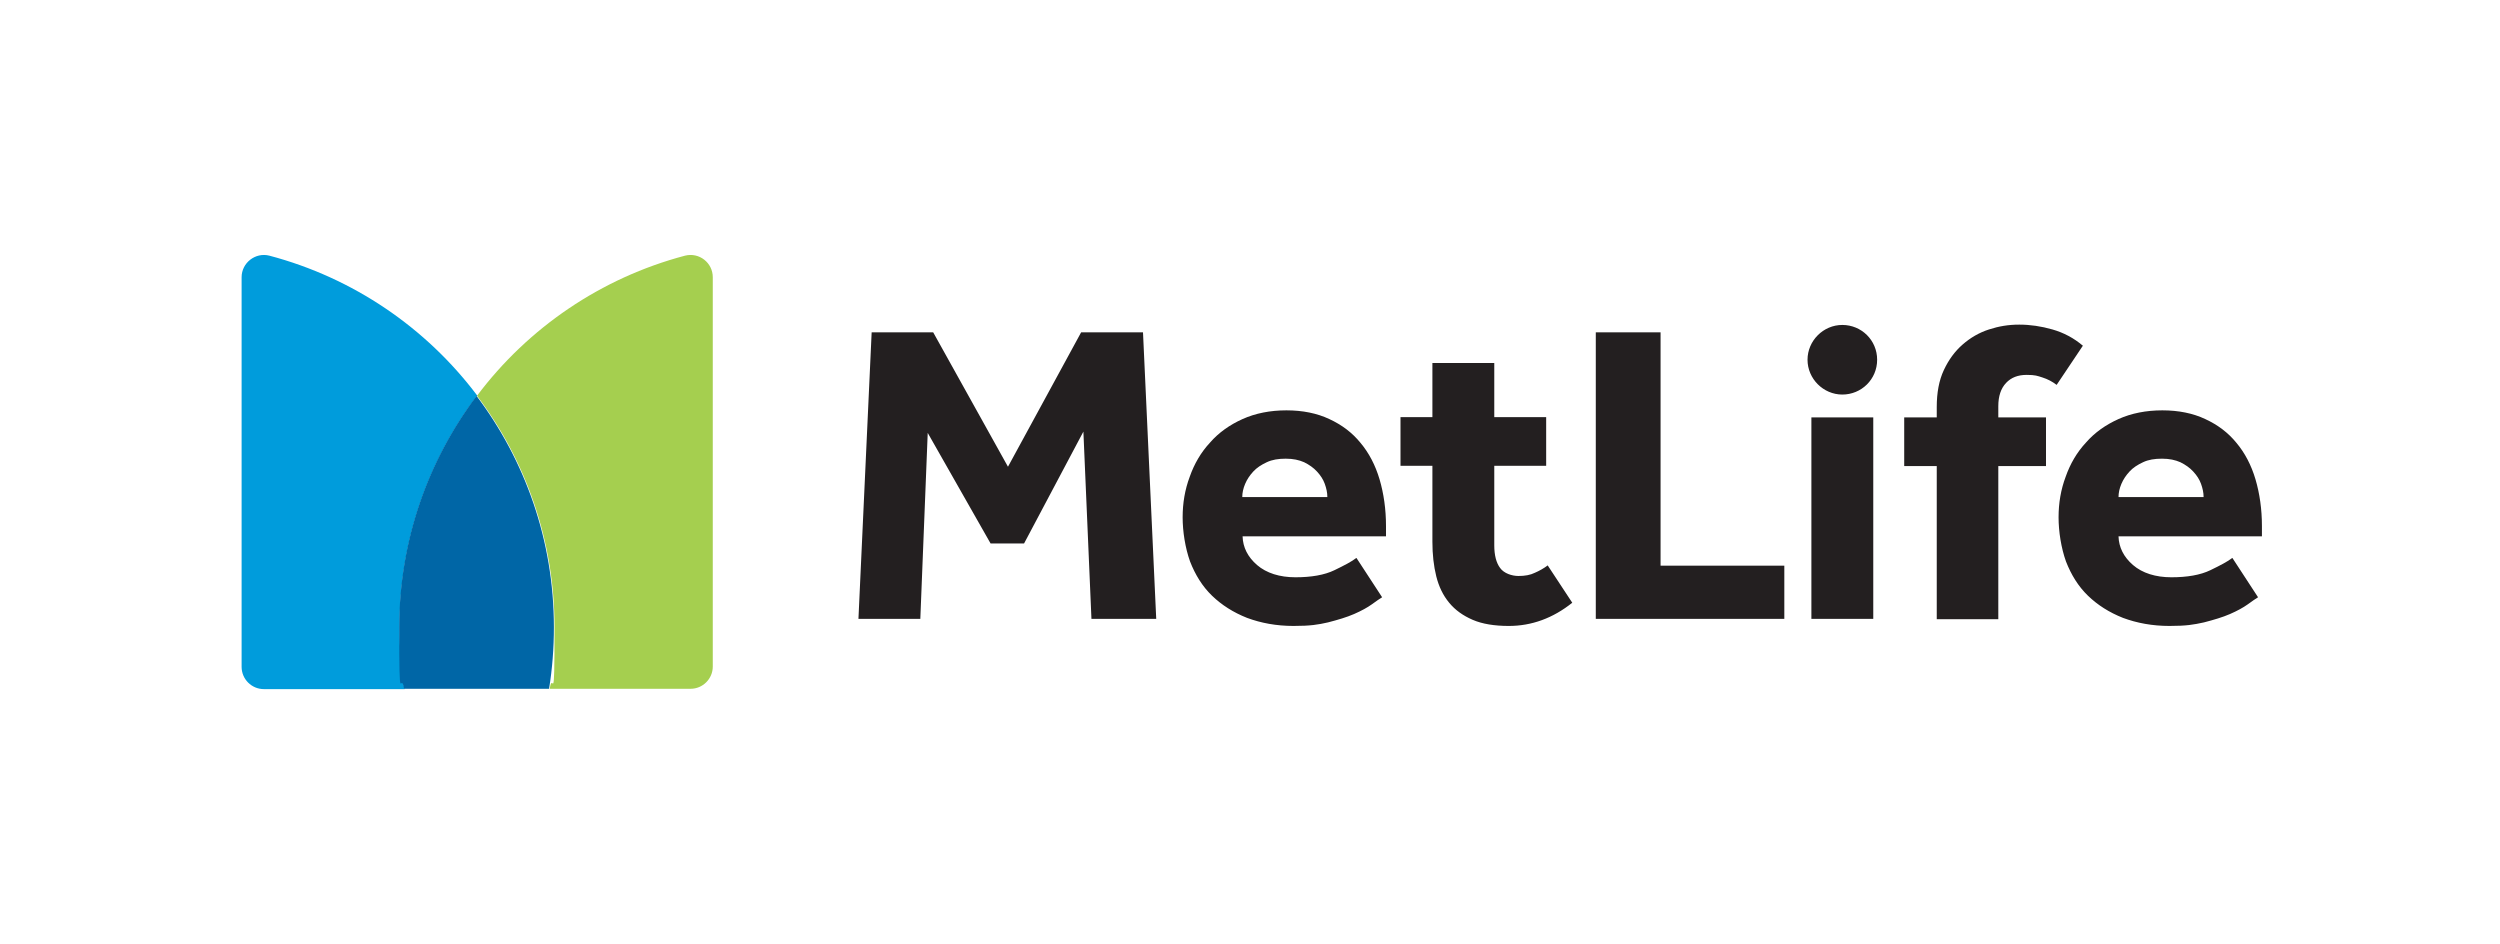 <?xml version="1.0" encoding="UTF-8"?> <svg xmlns="http://www.w3.org/2000/svg" width="180" height="68" viewBox="0 0 180 68" fill="none"><rect width="180" height="68" fill="white"></rect><path d="M132.648 28.408C131.279 28.408 130.142 27.271 130.142 25.902C130.142 24.533 131.279 23.396 132.648 23.396C134.017 23.396 135.154 24.487 135.154 25.902C135.154 27.317 134.017 28.408 132.648 28.408ZM61.808 44.558H66.263L66.796 31.169L71.321 39.128H73.734L78.004 31.076L78.584 44.558H83.248L82.296 23.93H77.841L72.574 33.605L67.191 23.93H62.759L61.808 44.558ZM97.657 40.172C97.332 40.427 96.798 40.706 96.079 41.054C95.36 41.402 94.409 41.564 93.272 41.564C92.135 41.564 91.183 41.263 90.51 40.683C89.837 40.102 89.489 39.406 89.466 38.617H99.792V37.875C99.792 36.668 99.629 35.531 99.328 34.511C99.026 33.489 98.562 32.608 97.959 31.889C97.355 31.146 96.613 30.589 95.708 30.171C94.826 29.754 93.782 29.545 92.622 29.545C91.462 29.545 90.394 29.754 89.466 30.171C88.538 30.589 87.749 31.146 87.123 31.865C86.473 32.561 85.986 33.397 85.661 34.325C85.313 35.253 85.15 36.227 85.15 37.248C85.15 38.269 85.336 39.453 85.684 40.427C86.055 41.379 86.566 42.214 87.262 42.887C87.958 43.56 88.793 44.093 89.791 44.488C90.789 44.859 91.903 45.068 93.132 45.068C94.362 45.068 94.896 44.975 95.615 44.813C96.334 44.627 96.961 44.442 97.495 44.209C98.028 43.977 98.446 43.745 98.771 43.513C99.096 43.281 99.351 43.096 99.513 43.003L97.68 40.195L97.657 40.172ZM89.443 35.787C89.443 35.485 89.513 35.16 89.652 34.835C89.791 34.511 89.977 34.232 90.232 33.954C90.487 33.675 90.812 33.466 91.206 33.281C91.601 33.095 92.042 33.025 92.575 33.025C93.109 33.025 93.527 33.118 93.898 33.281C94.269 33.466 94.571 33.675 94.826 33.954C95.081 34.232 95.267 34.511 95.383 34.835C95.499 35.16 95.569 35.462 95.569 35.787H89.443ZM114.897 44.558H128.471V40.729H119.561V23.93H114.897V44.558ZM130.42 44.558H134.875V30.055H130.42V44.558ZM149.981 24.904C149.331 24.347 148.589 23.953 147.776 23.721C146.964 23.489 146.175 23.373 145.387 23.373C144.598 23.373 143.925 23.489 143.205 23.721C142.486 23.953 141.86 24.324 141.303 24.811C140.746 25.299 140.305 25.902 139.957 26.645C139.609 27.387 139.446 28.269 139.446 29.313V30.055H137.103V33.559H139.446V44.581H143.878V33.559H147.312V30.055H143.878V29.243C143.878 28.524 144.064 27.967 144.435 27.573C144.806 27.178 145.294 26.992 145.92 26.992C146.547 26.992 146.686 27.062 147.057 27.178C147.428 27.294 147.776 27.48 148.078 27.712L149.958 24.904H149.981ZM111.44 40.706C111.161 40.915 110.837 41.1 110.512 41.239C110.187 41.402 109.792 41.471 109.328 41.471C108.864 41.471 108.284 41.286 108.006 40.891C107.727 40.52 107.588 39.963 107.588 39.267V33.536H111.324V30.032H107.588V26.134H103.133V30.032H100.836V33.536H103.133V39.012C103.133 39.917 103.226 40.752 103.411 41.495C103.597 42.237 103.899 42.864 104.34 43.397C104.78 43.931 105.337 44.325 106.033 44.627C106.73 44.929 107.611 45.068 108.632 45.068C110.28 45.068 111.811 44.511 113.203 43.397L111.417 40.683L111.44 40.706ZM160.724 40.172C160.399 40.427 159.865 40.706 159.146 41.054C158.427 41.402 157.476 41.564 156.339 41.564C155.202 41.564 154.25 41.263 153.577 40.683C152.904 40.102 152.556 39.406 152.533 38.617H162.859V37.875C162.859 36.668 162.696 35.531 162.395 34.511C162.093 33.489 161.629 32.608 161.026 31.889C160.422 31.146 159.68 30.589 158.775 30.171C157.893 29.754 156.849 29.545 155.689 29.545C154.529 29.545 153.461 29.754 152.533 30.171C151.605 30.589 150.816 31.146 150.19 31.865C149.54 32.561 149.053 33.397 148.728 34.325C148.38 35.253 148.217 36.227 148.217 37.248C148.217 38.269 148.403 39.453 148.751 40.427C149.122 41.379 149.633 42.214 150.329 42.887C151.025 43.56 151.86 44.093 152.858 44.488C153.856 44.859 154.97 45.068 156.199 45.068C157.429 45.068 157.94 44.975 158.682 44.813C159.401 44.627 160.028 44.442 160.562 44.209C161.095 43.977 161.513 43.745 161.838 43.513C162.163 43.281 162.418 43.096 162.58 43.003L160.747 40.195L160.724 40.172ZM152.533 35.787C152.533 35.485 152.603 35.16 152.742 34.835C152.881 34.511 153.067 34.232 153.322 33.954C153.577 33.675 153.902 33.466 154.297 33.281C154.691 33.095 155.132 33.025 155.666 33.025C156.199 33.025 156.617 33.118 156.988 33.281C157.359 33.466 157.661 33.675 157.916 33.954C158.172 34.232 158.357 34.511 158.473 34.835C158.589 35.16 158.659 35.462 158.659 35.787H152.533Z" fill="#231F20"></path><path d="M34.335 28.478C37.839 33.118 39.927 38.896 39.927 45.161C39.927 51.426 39.811 48.154 39.579 49.593H49.719C50.601 49.593 51.32 48.873 51.32 47.992V19.962C51.32 18.918 50.345 18.152 49.324 18.407C43.268 20.008 38.024 23.605 34.358 28.478" fill="#A5CF4F"></path><path d="M29.114 49.593C28.882 48.154 28.766 46.669 28.766 45.161C28.766 38.896 30.855 33.118 34.358 28.478C30.692 23.605 25.448 20.008 19.392 18.407C18.394 18.152 17.396 18.918 17.396 19.962V48.015C17.396 48.897 18.116 49.616 18.997 49.616H29.137L29.114 49.593Z" fill="#009CDC"></path><path d="M34.335 28.477C30.831 33.118 28.743 38.896 28.743 45.161C28.743 51.426 28.859 48.154 29.091 49.593H39.533C39.765 48.154 39.881 46.669 39.881 45.161C39.881 38.896 37.792 33.118 34.289 28.477" fill="#0066A6"></path></svg> 